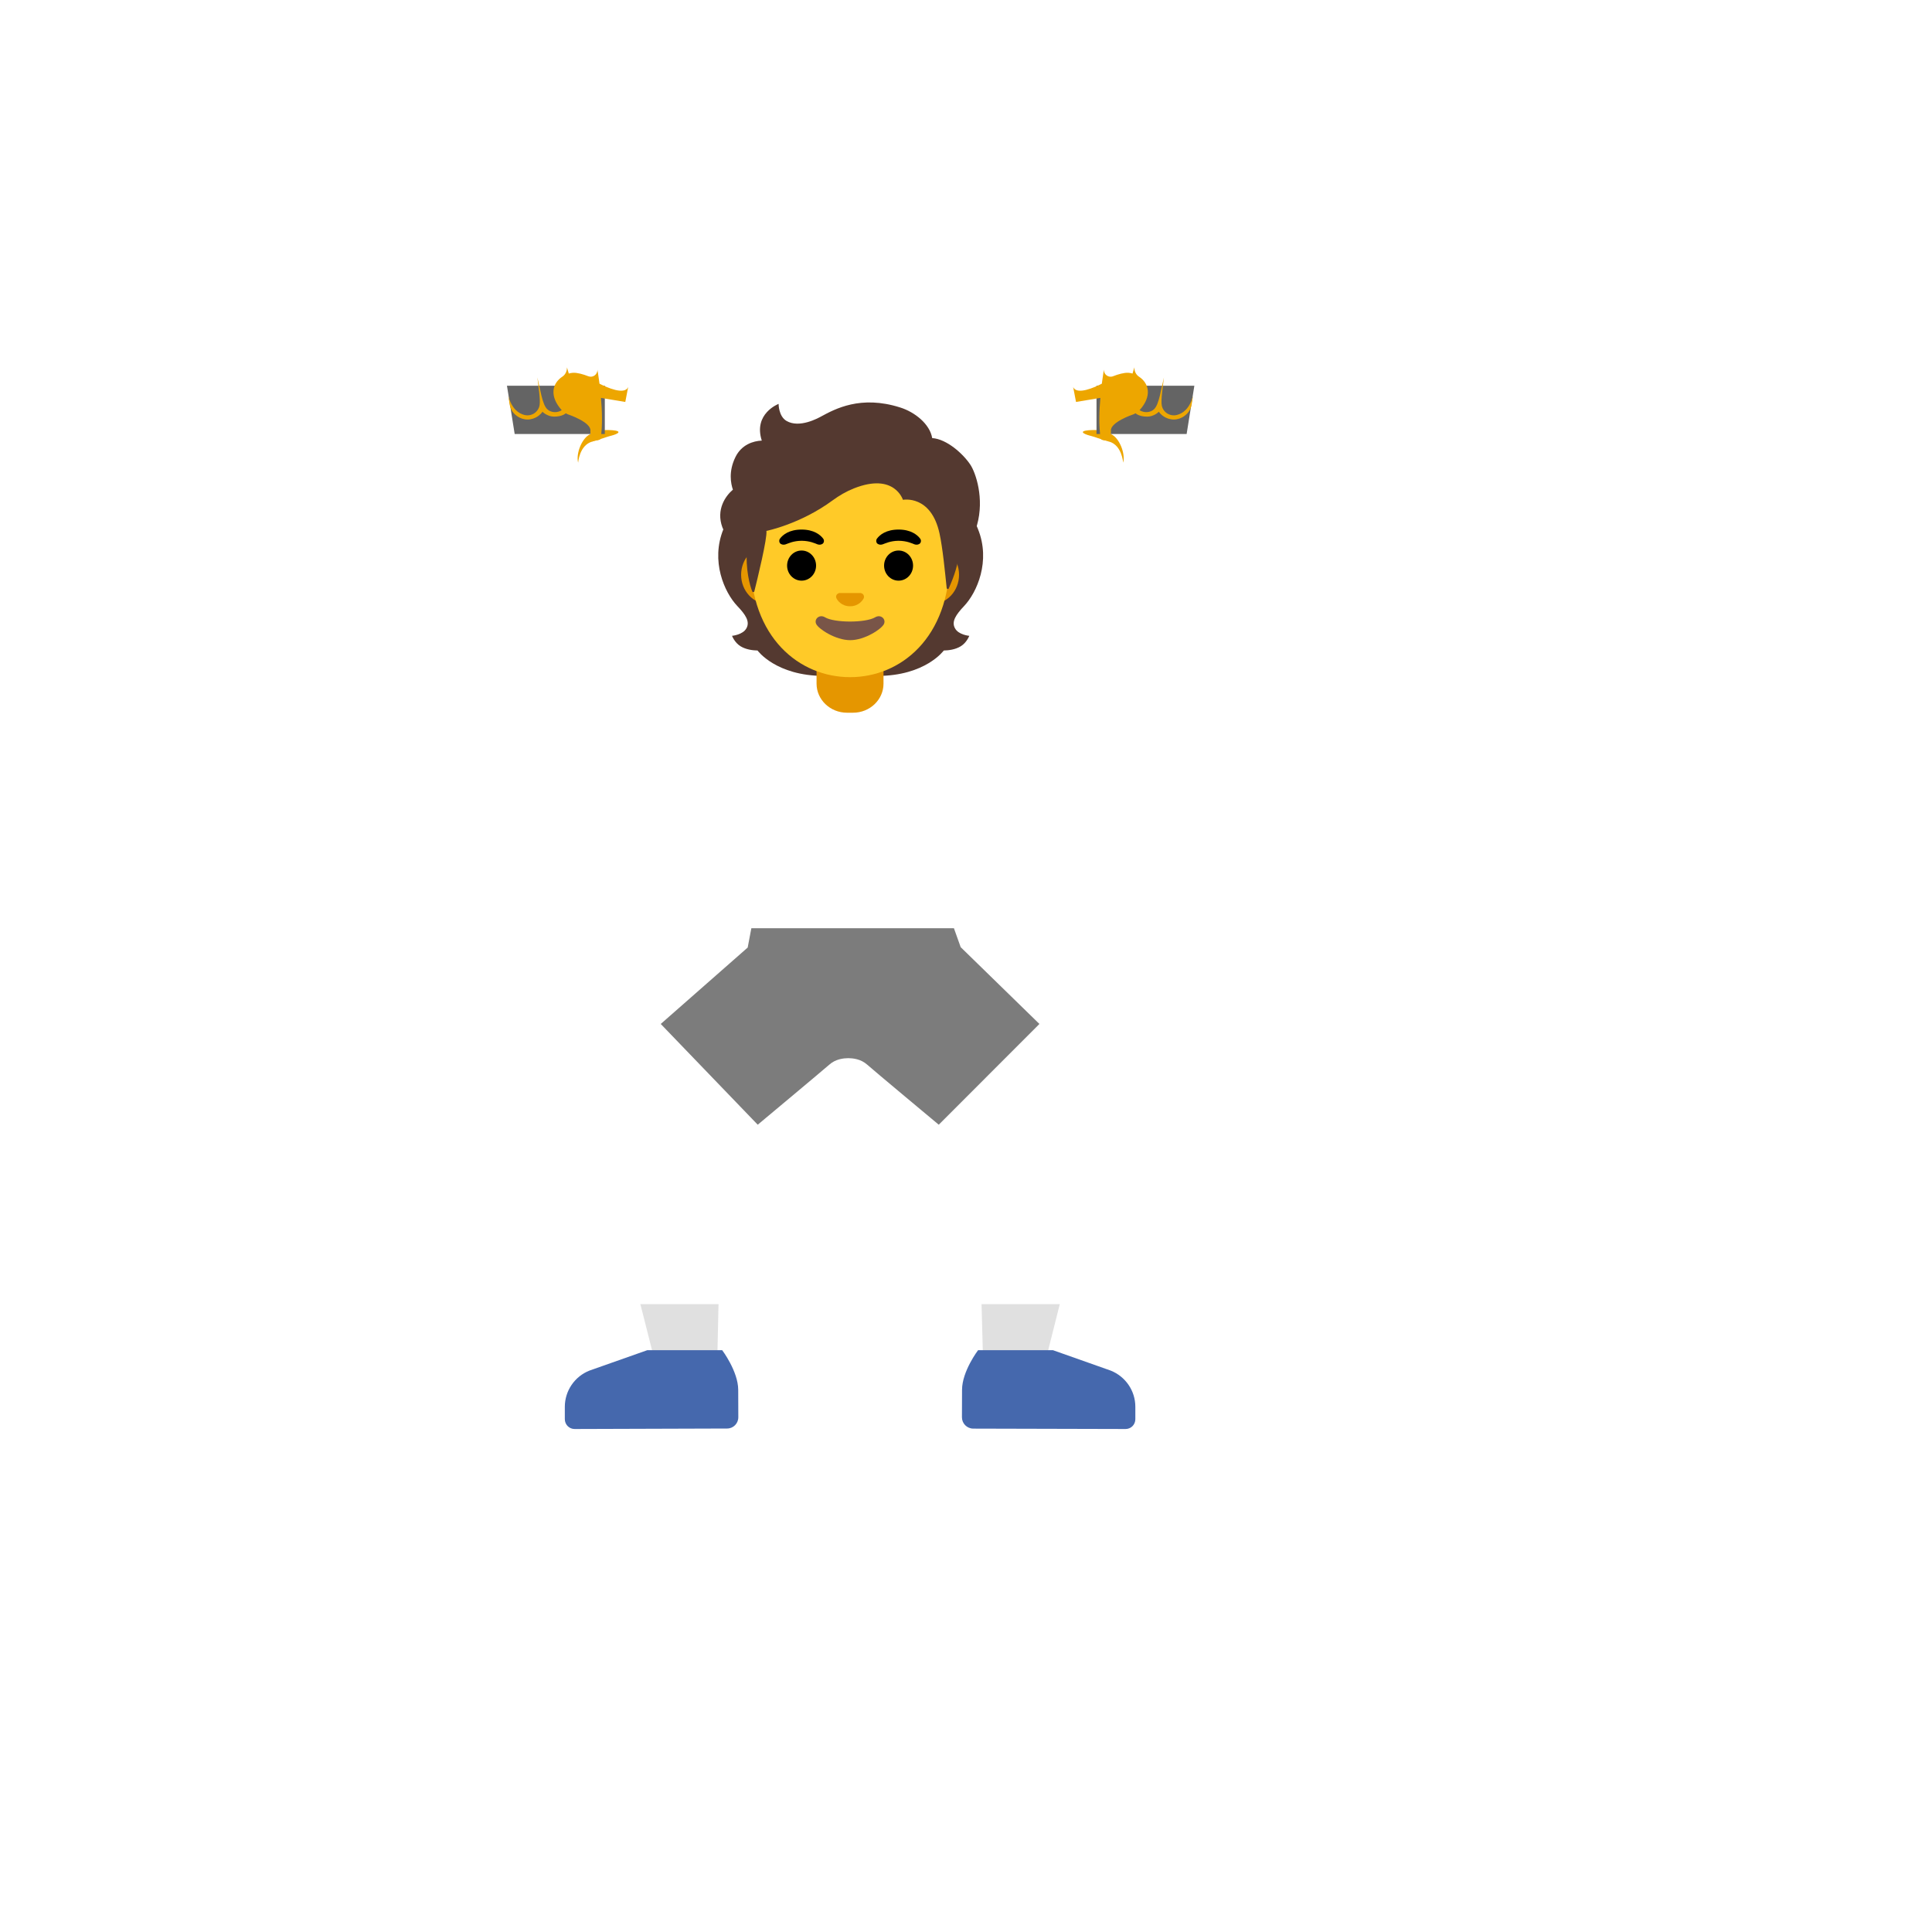 <svg xmlns="http://www.w3.org/2000/svg" version="1.1" xmlns:xlink="http://www.w3.org/1999/xlink" width="100%" height="100%" id="svgWorkerArea" viewBox="-25 -25 625 625" xmlns:idraw="https://idraw.muisca.co" style="background: white;"><defs id="defsdoc"><pattern id="patternBool" x="0" y="0" width="10" height="10" patternUnits="userSpaceOnUse" patternTransform="rotate(35)"><circle cx="5" cy="5" r="4" style="stroke: none;fill: #ff000070;"></circle></pattern></defs><g id="fileImp-498312539" class="cosito"><path id="pathImp-88682725" fill="url(#IconifyId17ecdb2904d178eab17716)" class="grouped" d="M323.281 321.031C317.719 315.031 310.438 307.219 304.062 300.469 291.688 287.438 276.562 277.688 276.562 277.688 276.562 277.688 251.406 304.688 251.406 304.688 251.406 304.688 261.188 322.688 273.656 333.406 279.75 338.656 287.375 344 293.594 348.125 292.656 351.219 291.719 355.25 291.312 360.062 290.125 375 292.438 394.688 292.531 396.875 292.906 408.312 293.031 416.781 293.031 416.781 293.031 416.781 312.844 416.719 312.844 416.719 312.844 416.719 329.344 343.531 329.344 343.531 331.156 335.5 328.906 327.062 323.281 321.031 323.281 321.031 323.281 321.031 323.281 321.031"></path><path id="pathImp-143009988" fill="url(#IconifyId17ecdb2904d178eab17717)" class="grouped" d="M223.406 277.688C223.406 277.688 208.281 287.438 195.938 300.5 189.562 307.25 182.281 315.062 176.719 321.062 171.104 327.1 168.835 335.522 170.656 343.562 170.656 343.562 187.156 416.75 187.156 416.75 187.156 416.75 206.969 416.812 206.969 416.812 206.969 416.812 207.094 408.344 207.469 396.906 207.531 394.719 209.875 375.031 208.688 360.094 208.312 355.281 207.344 351.25 206.406 348.156 212.625 344.031 220.25 338.688 226.344 333.438 238.812 322.719 248.594 304.719 248.594 304.719 248.594 304.719 223.406 277.688 223.406 277.688 223.406 277.688 223.406 277.688 223.406 277.688"></path><path id="pathImp-752468585" fill="#e0e0e0" class="grouped" d="M182.156 396.875C182.156 396.875 187.188 416.719 187.188 416.719 187.188 416.719 207 416.781 207 416.781 207 416.781 207.438 396.875 207.438 396.875 207.438 396.875 182.156 396.875 182.156 396.875"></path><path id="pathImp-702478092" fill="#4568ad" class="grouped" d="M213.812 424.594C213.781 418.594 208.625 411.781 208.625 411.781 208.625 411.781 184.406 411.781 184.406 411.781 184.406 411.781 165.719 418.375 165.719 418.375 160.899 420.269 157.727 424.916 157.719 430.094 157.719 430.094 157.719 434.094 157.719 434.094 157.719 435.844 159.125 437.281 160.875 437.281 160.875 437.281 210.219 437.125 210.219 437.125 212.219 437.125 213.844 435.5 213.844 433.469 213.844 433.469 213.812 424.594 213.812 424.594 213.812 424.594 213.812 424.594 213.812 424.594"></path><path id="pathImp-683695180" fill="#e0e0e0" class="grouped" d="M292.531 396.875C292.531 396.875 293.062 416.781 293.062 416.781 293.062 416.781 312.844 416.719 312.844 416.719 312.844 416.719 317.844 396.875 317.844 396.875 317.844 396.875 292.531 396.875 292.531 396.875"></path><path id="pathImp-982331503" fill="#4568ad" class="grouped" d="M334.281 418.375C334.281 418.375 315.625 411.781 315.625 411.781 315.625 411.781 291.406 411.781 291.406 411.781 291.406 411.781 286.219 418.594 286.219 424.625 286.219 424.625 286.188 433.5 286.188 433.5 286.188 435.5 287.812 437.125 289.812 437.156 289.812 437.156 339.125 437.281 339.125 437.281 340.875 437.281 342.281 435.875 342.281 434.094 342.281 434.094 342.281 430.094 342.281 430.094 342.281 424.906 339.094 420.281 334.281 418.375 334.281 418.375 334.281 418.375 334.281 418.375"></path><path id="pathImp-272726067" fill="#543930" class="grouped" d="M283.938 178.25C282.719 176.062 284.281 173.812 286.875 171.062 291.031 166.688 295.562 156.5 291.375 146.156 291.406 146.094 290.562 144.344 290.562 144.312 290.562 144.312 288.812 144.219 288.812 144.219 288.25 144.125 269.219 144.094 250.188 144.094 231.156 144.094 212.125 144.125 211.562 144.219 211.562 144.219 209 146.094 209.031 146.156 204.812 156.5 209.344 166.656 213.531 171.062 216.156 173.812 217.688 176.062 216.469 178.25 215.312 180.375 211.812 180.688 211.812 180.688 211.812 180.688 212.625 182.875 214.562 184.062 216.344 185.156 218.562 185.406 220.062 185.438 220.062 185.438 226 193.656 241.531 193.656 241.531 193.656 258.844 193.656 258.844 193.656 274.375 193.656 280.312 185.438 280.312 185.438 281.844 185.406 284.031 185.156 285.812 184.062 287.75 182.875 288.562 180.688 288.562 180.688 288.562 180.688 285.094 180.406 283.938 178.25 283.938 178.25 283.938 178.25 283.938 178.25"></path><path id="pathImp-819554293" fill="url(#IconifyId17ecdb2904d178eab17718)" class="grouped" d="M250.188 193.656C250.188 193.656 250.188 184.531 250.188 184.531 250.188 184.531 277.812 182.344 277.812 182.344 277.812 182.344 280.312 185.438 280.312 185.438 280.312 185.438 274.375 193.656 258.844 193.656 258.844 193.656 250.188 193.656 250.188 193.656 250.188 193.656 250.188 193.656 250.188 193.656"></path><path id="pathImp-90868102" fill="url(#IconifyId17ecdb2904d178eab17719)" class="grouped" d="M280.25 181.469C276.125 175.188 285.281 172.844 285.281 172.844 283.688 174.812 282.969 176.562 283.906 178.25 285.062 180.375 288.562 180.688 288.562 180.688 288.562 180.688 283.812 184.906 280.25 181.469 280.25 181.469 280.25 181.469 280.25 181.469"></path><path id="pathImp-46322742" fill="url(#IconifyId17ecdb2904d178eab17720)" class="grouped" d="M291.375 146.188C295.469 156.188 291.156 166.5 287.125 170.844 286.562 171.438 284.219 173.75 283.688 175.594 283.688 175.594 274.469 162.719 271.719 155.188 271.156 153.656 270.656 152.094 270.594 150.469 270.531 149.25 270.719 147.812 271.438 146.781 272.312 145.5 290.938 145.156 290.938 145.156 290.906 145.125 291.375 146.188 291.375 146.188 291.375 146.188 291.375 146.188 291.375 146.188"></path><path id="pathImp-94467159" fill="url(#IconifyId17ecdb2904d178eab17721)" class="grouped" d="M209.031 146.188C204.938 156.188 209.25 166.5 213.281 170.844 213.844 171.438 216.188 173.75 216.719 175.594 216.719 175.594 225.938 162.719 228.688 155.188 229.25 153.656 229.75 152.094 229.812 150.469 229.875 149.25 229.688 147.812 228.969 146.781 228.094 145.5 227.094 145.844 225.656 145.844 222.875 145.844 210.688 145.125 209.75 145.125 209.781 145.125 209.031 146.188 209.031 146.188 209.031 146.188 209.031 146.188 209.031 146.188"></path><path id="pathImp-821438228" fill="url(#IconifyId17ecdb2904d178eab17722)" class="grouped" d="M250.219 193.656C250.219 193.656 250.219 184.531 250.219 184.531 250.219 184.531 222.594 182.344 222.594 182.344 222.594 182.344 220.094 185.438 220.094 185.438 220.094 185.438 226.031 193.656 241.562 193.656 241.562 193.656 250.219 193.656 250.219 193.656 250.219 193.656 250.219 193.656 250.219 193.656"></path><path id="pathImp-638274088" fill="url(#IconifyId17ecdb2904d178eab17723)" class="grouped" d="M220.188 181.469C224.344 175.188 215.156 172.844 215.156 172.844 216.75 174.812 217.469 176.562 216.531 178.25 215.375 180.375 211.875 180.688 211.875 180.688 211.875 180.688 216.594 184.906 220.188 181.469 220.188 181.469 220.188 181.469 220.188 181.469"></path><path id="pathImp-268779357" fill="url(#IconifyId17ecdb2904d178eab17724)" class="grouped" d="M350.812 122.031C350.812 122.031 336.625 114.875 336.625 114.875 325.281 126 319.906 135.531 314.844 152.125 304.125 157.219 294.875 166.562 288.875 176.219 282.5 185 278.5 189.875 273.906 198.594 270.438 205.219 272.938 212.594 279.219 217.188 282.188 219.375 284.594 220.312 286.938 220.312 289.562 220.312 292.062 219.094 295.125 217.031 301.594 213.344 310.375 203.594 316 196.344 316 196.344 315.844 196.25 315.844 196.25 323 187.344 330.219 174.781 333.812 162.906 343.875 152.406 350.812 138.625 350.812 122.031 350.812 122.031 350.812 122.031 350.812 122.031"></path><path id="pathImp-305755643" fill="url(#IconifyId17ecdb2904d178eab17725)" class="grouped" d="M226.094 198.625C221.5 189.906 217.5 185.031 211.125 176.25 205.125 166.594 195.875 157.25 185.156 152.156 180.062 135.5 174.688 126 163.344 114.875 163.344 114.875 149.188 122.062 149.188 122.062 149.188 138.656 156.125 152.406 166.188 162.938 169.781 174.781 176.969 187.375 184.156 196.281 184.156 196.281 184 196.375 184 196.375 189.625 203.625 198.406 213.375 204.875 217.062 207.938 219.125 210.438 220.344 213.062 220.344 215.406 220.344 217.812 219.375 220.781 217.219 227.031 212.625 229.562 205.219 226.094 198.625 226.094 198.625 226.094 198.625 226.094 198.625"></path><path id="pathImp-823977492" fill="url(#IconifyId17ecdb2904d178eab17726)" class="grouped" d="M288.875 176.219C283.281 183.906 279.531 188.625 275.594 195.531 271.75 194.531 267.406 193.969 262.594 193.969 262.594 193.969 237.062 193.969 237.062 193.969 232.344 193.969 228.125 194.531 224.375 195.5 220.438 188.594 216.688 183.875 211.094 176.188 211.094 176.188 184 196.344 184 196.344 189.625 203.594 201.75 217.031 201.75 217.031 204.344 229.719 219.281 280.156 219.281 280.156 219.281 280.156 282.625 280.156 282.625 280.156 282.625 280.156 298.781 216.781 298.781 216.781 298.781 216.781 310.5 203.406 316 196.375 316 196.375 288.875 176.219 288.875 176.219 288.875 176.219 288.875 176.219 288.875 176.219"></path><path id="pathImp-945788696" fill="#e59600" class="grouped" d="M239.156 196.156C239.156 201.344 243.562 205.562 249 205.562 249 205.562 250.969 205.562 250.969 205.562 256.406 205.562 260.812 201.344 260.812 196.156 260.812 196.156 260.812 184.688 260.812 184.688 260.812 184.688 239.156 184.688 239.156 184.688 239.156 184.688 239.156 196.156 239.156 196.156 239.156 196.156 239.156 196.156 239.156 196.156"></path><path id="pathImp-879151792" fill="#e59600" class="grouped" d="M223.562 170.406C218.719 170.406 214.75 166.156 214.75 160.938 214.75 155.719 218.688 151.469 223.562 151.469 223.562 151.469 276.438 151.469 276.438 151.469 281.281 151.469 285.25 155.719 285.25 160.938 285.25 166.156 281.312 170.406 276.438 170.406 276.438 170.406 223.562 170.406 223.562 170.406 223.562 170.406 223.562 170.406 223.562 170.406"></path><path id="pathImp-635292255" fill="#ffca28" class="grouped" d="M250 112.125C233.25 112.125 217.75 130.031 217.75 155.781 217.75 181.406 233.719 194.062 250 194.062 266.281 194.062 282.25 181.406 282.25 155.781 282.25 130.031 266.75 112.125 250 112.125 250 112.125 250 112.125 250 112.125"></path><path id="pathImp-672180883" fill="#e59600" class="grouped" d="M253.719 166.938C253.719 166.938 253.406 166.844 253.406 166.844 253.406 166.844 246.562 166.844 246.562 166.844 246.469 166.844 246.344 166.875 246.25 166.938 245.625 167.188 245.281 167.844 245.594 168.531 245.875 169.219 247.25 171.125 250 171.125 252.75 171.125 254.094 169.219 254.406 168.531 254.682 167.901 254.366 167.169 253.719 166.938 253.719 166.938 253.719 166.938 253.719 166.938"></path><path id="pathImp-716757503" fill="#795548" class="grouped" d="M258.125 174.688C255.031 176.531 244.938 176.531 241.875 174.688 240.094 173.625 238.281 175.25 239.031 176.844 239.75 178.438 245.281 182.094 250.031 182.094 254.781 182.094 260.25 178.438 260.969 176.844 261.688 175.25 259.906 173.625 258.125 174.688 258.125 174.688 258.125 174.688 258.125 174.688"></path><path id="ellipseImp-486029257" class="grouped" d="M229.625 157.969C229.625 155.275 231.723 153.094 234.312 153.094 236.902 153.094 239 155.275 239 157.969 239 160.662 236.902 162.844 234.312 162.844 231.723 162.844 229.625 160.662 229.625 157.969 229.625 157.969 229.625 157.969 229.625 157.969"></path><path id="ellipseImp-62926316" class="grouped" d="M261 157.969C261 155.275 263.098 153.094 265.688 153.094 268.277 153.094 270.375 155.275 270.375 157.969 270.375 160.662 268.277 162.844 265.688 162.844 263.098 162.844 261 160.662 261 157.969 261 157.969 261 157.969 261 157.969"></path><path id="pathImp-905512080" class="grouped" d="M241.281 149.219C240.375 148.031 238.312 146.312 234.312 146.312 230.281 146.312 228.219 148.031 227.344 149.219 226.938 149.75 227.062 150.344 227.312 150.719 227.562 151.062 228.312 151.375 229.156 151.094 230 150.812 231.594 149.969 234.312 149.938 237.031 149.969 238.656 150.781 239.469 151.094 240.312 151.375 241.062 151.062 241.312 150.719 241.648 150.271 241.635 149.652 241.281 149.219 241.281 149.219 241.281 149.219 241.281 149.219"></path><path id="pathImp-888089874" class="grouped" d="M272.656 149.219C271.75 148.031 269.688 146.312 265.688 146.312 261.656 146.312 259.594 148.031 258.719 149.219 258.312 149.75 258.438 150.344 258.688 150.719 258.938 151.062 259.688 151.375 260.531 151.094 261.375 150.812 262.969 149.969 265.688 149.938 268.406 149.969 270.031 150.781 270.844 151.094 271.688 151.375 272.438 151.062 272.688 150.719 273.022 150.271 273.01 149.652 272.656 149.219 272.656 149.219 272.656 149.219 272.656 149.219"></path><path id="pathImp-258524927" fill="#543930" class="grouped" d="M288.938 125.375C286.594 121.812 281.281 117.031 276.562 116.719 275.812 112.156 270.906 108.281 266.188 106.812 253.406 102.75 245.094 107.312 240.594 109.75 239.656 110.25 233.656 113.594 229.469 111.188 226.844 109.688 226.875 105.656 226.875 105.656 226.875 105.656 218.625 108.781 221.438 117.531 218.625 117.656 214.906 118.844 212.938 122.812 210.594 127.531 211.438 131.5 212.094 133.406 209.656 135.469 206.594 139.875 208.688 145.594 210.281 149.906 216.594 151.875 216.594 151.875 216.156 159.625 217.594 164.375 218.344 166.312 218.469 166.656 218.969 166.625 219.031 166.281 220 162.438 223.25 149.094 222.938 146.75 222.938 146.75 233.906 144.562 244.344 136.875 246.469 135.312 248.781 133.969 251.219 133 264.344 127.781 267.094 136.688 267.094 136.688 267.094 136.688 276.188 134.938 278.938 147.594 279.969 152.344 280.688 159.906 281.25 165.219 281.281 165.594 281.812 165.688 281.938 165.312 282.844 163.219 284.688 159.031 285.125 154.781 285.281 153.281 289.312 151.312 291.062 144.875 293.5 136.188 290.625 127.938 288.938 125.375 288.938 125.375 288.938 125.375 288.938 125.375"></path><path id="pathImp-432420774" fill="url(#IconifyId17ecdb2904d178eab17727)" class="grouped" d="M285.219 154.719C285.375 153.219 289.406 151.25 291.156 144.812 291.344 144.125 291.5 143.438 291.625 142.719 293.031 134.906 290.5 127.719 288.938 125.344 286.75 122.031 282.062 117.719 277.625 116.812 277.25 116.75 276.875 116.719 276.5 116.688 276.5 116.688 276.812 118.75 275.969 120.406 274.875 122.562 272.688 123.062 272.688 123.062 284.25 134.688 283.438 144.375 285.219 154.719 285.219 154.719 285.219 154.719 285.219 154.719"></path><path id="pathImp-867251265" fill="url(#IconifyId17ecdb2904d178eab17728)" class="grouped" d="M243.406 108.25C242.344 108.75 241.406 109.281 240.594 109.719 239.656 110.219 233.656 113.562 229.469 111.156 226.875 109.688 226.875 105.75 226.875 105.625 225.688 107.156 222.094 117.969 232.594 118.688 237.125 119 239.938 115.031 241.594 111.688 242.188 110.5 243.156 108.719 243.406 108.25 243.406 108.25 243.406 108.25 243.406 108.25"></path><path id="pathImp-69619588" fill="url(#IconifyId17ecdb2904d178eab17729)" class="grouped" d="M264.844 106.375C271.906 108.281 275.375 111.875 276.531 116.688 276.875 118.094 277.281 131.25 252.156 116.312 242.812 110.75 245.375 107.25 246.469 106.875 250.719 105.344 256.938 104.25 264.844 106.375 264.844 106.375 264.844 106.375 264.844 106.375"></path><path id="pathImp-167670565" fill="url(#IconifyId17ecdb2904d178eab17730)" class="grouped" d="M226.844 105.625C226.812 105.625 226.812 105.625 226.781 105.656 225.875 106.031 218.812 109.312 221.438 117.5 221.438 117.5 228.969 118.719 228.969 118.719 222.344 111.969 226.875 105.594 226.844 105.625 226.875 105.594 226.875 105.625 226.844 105.625 226.844 105.625 226.844 105.625 226.844 105.625"></path><path id="pathImp-828960908" fill="url(#IconifyId17ecdb2904d178eab17731)" class="grouped" d="M226.125 118.25C226.125 118.25 221.469 117.5 221.469 117.5 221.281 117.5 220.656 117.562 220.344 117.594 217.719 117.969 214.656 119.312 212.969 122.781 211.188 126.5 211.219 129.719 211.719 131.844 211.844 132.562 212.156 133.375 212.156 133.375 212.156 133.375 214.469 131.188 219.938 131.062 219.938 131.062 226.125 118.25 226.125 118.25 226.125 118.25 226.125 118.25 226.125 118.25"></path><path id="pathImp-182658463" fill="url(#IconifyId17ecdb2904d178eab17732)" class="grouped" d="M211.906 133.562C209.625 135.594 206.531 140.125 208.812 145.75 210.531 150 216.625 151.844 216.625 151.844 216.625 151.875 217.844 152.219 218.469 152.219 218.469 152.219 219.906 131.031 219.906 131.031 216.969 131.031 214.156 131.906 212.344 133.156 212.375 133.219 211.906 133.531 211.906 133.562 211.906 133.562 211.906 133.562 211.906 133.562"></path><path id="pathImp-32032341" fill="url(#IconifyId17ecdb2904d178eab17733)" class="grouped" d="M175.812 103.406C173 101.75 159.656 99.656 150.438 99.656 145.375 99.656 141.594 100.312 141.594 102.031 141.594 102.031 141.562 112.75 141.562 112.75 141.531 123.531 148.562 132.344 160.188 132.375 160.188 132.375 160.219 132.375 160.219 132.375 181.281 132.375 182.938 107.562 175.812 103.406 175.812 103.406 175.812 103.406 175.812 103.406"></path><path id="pathImp-74107942" fill="#eda600" class="grouped" d="M175.062 114.844C174.938 115.25 173.844 115.656 172.656 115.969 172.656 115.969 172.625 115.969 172.625 115.969 171.25 116.312 169.625 117 166.594 117.844 162.375 119.031 162.031 124.688 162.031 124.688 161.25 121.75 163.25 116.594 166.031 115.406 166.031 115.406 166.031 115.375 166.031 115.375 167.344 114.75 168.812 114.406 170.375 114.156 170.625 114.125 171.25 114.094 172.031 114.125 172.031 114.125 172.062 114.125 172.062 114.125 173.469 114.156 175.219 114.344 175.062 114.844 175.062 114.844 175.062 114.844 175.062 114.844"></path><stop offset="1" stop-color="#757575" id="stopImp-414580248" class="grouped"></stop><path id="pathImp-164188108" fill="url(#IconifyId17ecdb2904d178eab17734)" class="grouped" d="M437.5 107.594C437.5 111.906 435.219 115.406 432.375 115.406 432.375 115.406 67.625 115.406 67.625 115.406 64.812 115.406 62.5 111.906 62.5 107.594 62.5 103.281 64.812 99.781 67.625 99.781 67.625 99.781 432.344 99.781 432.344 99.781 435.188 99.781 437.5 103.281 437.5 107.594 437.5 107.594 437.5 107.594 437.5 107.594"></path><stop offset=".79" stop-color="#646464" id="stopImp-18224221" class="grouped"></stop><path id="pathImp-41834193" fill="url(#IconifyId17ecdb2904d178eab17735)" class="grouped" d="M115.375 152.875C125.719 152.875 134.125 144.469 134.125 134.125 134.125 134.125 134.125 81.469 134.125 81.469 134.125 71.125 125.719 62.719 115.375 62.719 105.031 62.719 96.625 71.125 96.625 81.469 96.625 81.469 96.625 134.125 96.625 134.125 96.625 144.469 105 152.875 115.375 152.875 115.375 152.875 115.375 152.875 115.375 152.875"></path><stop offset=".79" stop-color="#646464" id="stopImp-36888527" class="grouped"></stop><path id="pathImp-650284981" fill="url(#IconifyId17ecdb2904d178eab17736)" class="grouped" d="M384.625 152.875C374.281 152.875 365.875 144.469 365.875 134.125 365.875 134.125 365.875 81.469 365.875 81.469 365.875 71.125 374.281 62.719 384.625 62.719 394.969 62.719 403.375 71.125 403.375 81.469 403.375 81.469 403.375 134.125 403.375 134.125 403.375 144.469 395 152.875 384.625 152.875 384.625 152.875 384.625 152.875 384.625 152.875"></path><stop offset=".985" stop-color="#646464" id="stopImp-354157928" class="grouped"></stop><path id="pathImp-971963839" fill="url(#IconifyId17ecdb2904d178eab17737)" class="grouped" d="M81.25 134.844C88.156 134.844 93.75 129.25 93.75 122.344 93.75 122.344 93.75 93.25 93.75 93.25 93.75 86.344 88.156 80.75 81.25 80.75 74.344 80.75 68.75 86.344 68.75 93.25 68.75 93.25 68.75 122.344 68.75 122.344 68.75 129.25 74.344 134.844 81.25 134.844 81.25 134.844 81.25 134.844 81.25 134.844"></path><stop offset=".985" stop-color="#646464" id="stopImp-204166924" class="grouped"></stop><path id="pathImp-915277643" fill="url(#IconifyId17ecdb2904d178eab17738)" class="grouped" d="M418.75 134.844C411.844 134.844 406.25 129.25 406.25 122.344 406.25 122.344 406.25 93.25 406.25 93.25 406.25 86.344 411.844 80.75 418.75 80.75 425.656 80.75 431.25 86.344 431.25 93.25 431.25 93.25 431.25 122.344 431.25 122.344 431.25 129.25 425.656 134.844 418.75 134.844 418.75 134.844 418.75 134.844 418.75 134.844"></path><path id="pathImp-754102" fill="#646464" class="grouped" d="M170.656 115.406C170.656 115.406 141.5 115.406 141.5 115.406 141.5 115.406 139 99.781 139 99.781 139 99.781 170.656 99.781 170.656 99.781 170.656 99.781 170.656 115.406 170.656 115.406"></path><path id="pathImp-510464276" fill="url(#IconifyId17ecdb2904d178eab17739)" class="grouped" d="M178.812 96.781C178.812 96.781 177.906 101.625 177.906 101.625 177.906 101.625 177.719 102.688 177.719 102.688 177.719 102.688 177.281 105.031 177.281 105.031 177.281 105.031 177.031 106.406 177.031 106.406 176.431 109.573 173.391 111.664 170.219 111.094 168.781 110.844 167.562 110.094 166.719 108.969 165.688 109.906 164.344 110.438 162.875 110.438 162 110.438 159.25 109.219 158.781 108.75 158.65 108.629 158.535 108.493 158.438 108.344 158.312 108.438 158.188 108.562 158.062 108.656 158 108.688 156.219 109.75 154.406 109.719 152.719 109.688 151.031 108.656 150.531 108.156 150.031 108.875 149.344 109.5 148.531 109.938 147.969 110.281 147.344 110.5 146.656 110.594 146.344 110.656 146.031 110.688 145.719 110.688 144.469 110.688 143.25 110.281 142.25 109.531 140.938 108.594 140.094 107.219 139.875 105.656 139.875 105.656 139.469 103 139.469 103 139.469 103 139.469 102.969 139.469 102.969 139.469 102.969 138.938 99.562 138.938 99.562 138.688 98 139.062 96.438 140 95.156 140.938 93.844 142.312 93 143.875 92.781 144.25 92.719 144.625 92.688 145 92.719 145.094 92.719 145.219 92.719 145.312 92.75 146.312 92.812 147.312 93.156 148.188 93.781 148.312 93.875 148.406 93.969 148.5 94.031 148.688 93.312 149.062 92.625 149.531 92.062 149.656 91.875 149.781 91.719 149.938 91.562 150.125 91.344 150.281 91.25 150.344 91.188 150.375 91.188 150.375 91.156 150.375 91.156 151.312 90.344 152.531 89.844 153.875 89.781 154.312 89.75 154.75 89.781 155.156 89.844 155.469 89.906 155.75 90 156.031 90.094 156.844 90.344 157.562 90.75 158.188 91.312 158.375 91.062 158.594 90.812 158.812 90.594 159.125 90.281 159.469 90 159.812 89.781 160 89.656 160.219 89.562 160.406 89.438 161.188 89.062 162.062 88.875 162.969 88.906 163.969 88.906 164.938 89.156 165.812 89.656 165.969 89.719 166.094 89.812 166.219 89.906 166.531 90.125 166.812 90.375 167.094 90.656 167.594 91.156 168 91.75 168.281 92.375 168.656 91.812 169.156 91.281 169.75 90.875 169.875 90.781 170.031 90.688 170.188 90.625 170.812 90.281 171.469 90.031 172.156 89.938 172.812 89.844 173.469 89.844 174.125 89.969 175.688 90.25 177 91.125 177.906 92.406 178.781 93.719 179.094 95.25 178.812 96.781 178.812 96.781 178.812 96.781 178.812 96.781"></path><path id="pathImp-807995132" fill="#7c7c7c" class="grouped" d="M285.781 281.406C285.781 281.406 283.594 275.281 283.594 275.281 283.594 275.281 218.062 275.281 218.062 275.281 218.062 275.281 216.875 281.531 216.875 281.531 216.875 281.531 188.75 306.25 188.75 306.25 188.75 306.25 220.125 338.844 220.125 338.844 220.125 338.844 241.344 321.125 243.25 319.438 245.344 317.562 247.875 317.344 249.406 317.312 250.938 317.344 253.469 317.562 255.562 319.438 257.469 321.156 278.688 338.844 278.688 338.844 278.688 338.844 311.25 306.25 311.25 306.25 311.25 306.25 285.781 281.406 285.781 281.406 285.781 281.406 285.781 281.406 285.781 281.406"></path><path id="pathImp-951312154" fill="#eda600" class="grouped" d="M178.219 100.156C177.125 102.969 171.188 100.281 168.938 99.125 168.594 96.375 168.25 94.562 168.25 94.562 168.25 94.562 168.25 94.594 168.25 94.594 168.344 96.156 166.781 97.281 165.312 96.719 163.656 96.062 161.75 95.531 160.375 95.594 159.844 95.625 159.406 95.719 159 95.844 158.625 94.625 158.406 93.812 158.406 93.812 158.406 93.812 158.406 94.156 158.406 94.156 158.344 95.219 157.844 96.219 156.969 96.812 153.562 99.031 152.688 103.219 156.719 107.688 155.344 108.625 153.188 108.562 151.969 107.312 150.406 105.75 149.75 100.781 148.844 97.094 149.125 99.719 149.906 104.406 149.531 106.219 149.062 108.406 146.875 109.781 144.688 109.25 142.781 108.781 140.531 107.25 139.438 103.031 139.438 103.031 139.844 105.687 139.844 105.688 140.062 107.25 140.906 108.625 142.219 109.562 143.219 110.312 144.438 110.719 145.688 110.719 146 110.719 146.312 110.688 146.625 110.625 147.219 110.531 147.75 110.344 148.25 110.094 148.281 110.062 148.344 110.062 148.375 110.031 148.406 110 148.469 110 148.5 109.969 149.812 109.25 150.469 108.25 150.5 108.188 150.656 108.438 152.281 109.781 154.25 109.781 156.969 109.781 158.031 108.688 158.031 108.688 158.281 108.844 158.531 108.969 158.781 109.062 158.969 109.125 166.281 111.594 166 114.375 165.969 114.719 166 115.062 166.031 115.406 166.031 115.406 166.031 115.562 166.031 115.562 166.125 116.375 166.312 117.156 166.594 117.875 166.594 117.875 166.625 117.844 166.625 117.844 167.375 117.25 169.188 117.75 169.344 116.688 169.938 112.656 169.781 107.844 169.406 103.719 169.406 103.719 177.281 105.031 177.281 105.031 177.281 105.031 178.219 100.156 178.219 100.156 178.219 100.156 178.219 100.156 178.219 100.156"></path><path id="pathImp-582277160" fill="url(#IconifyId17ecdb2904d178eab17740)" class="grouped" d="M179.719 110.344C178.188 101.938 168.031 98.438 164.219 97.094 163.75 96.938 156.781 95.281 155.938 101.469 155.562 104.156 157.594 107.094 160.188 108.094 167.281 110.812 167.25 112.312 167.25 113.312 167.219 115.906 168.656 120.812 170.906 122.281 171.375 122.594 171.906 122.781 172.406 122.781 172.719 122.781 173.031 122.719 173.344 122.594 177.75 120.75 180.594 115.25 179.719 110.344 179.719 110.344 179.719 110.344 179.719 110.344"></path><path id="pathImp-722377674" fill="url(#IconifyId17ecdb2904d178eab17741)" class="grouped" d="M324.562 103.406C327.375 101.75 340.719 99.656 349.938 99.656 355 99.656 358.781 100.312 358.781 102.031 358.781 102.031 358.812 112.75 358.812 112.75 358.844 123.531 351.812 132.344 340.188 132.375 340.188 132.375 340.156 132.375 340.156 132.375 319.094 132.375 317.406 107.562 324.562 103.406 324.562 103.406 324.562 103.406 324.562 103.406"></path><path id="pathImp-392293372" fill="#eda600" class="grouped" d="M325.312 114.844C325.438 115.25 326.531 115.656 327.719 115.969 327.719 115.969 327.75 115.969 327.75 115.969 329.125 116.312 330.75 117 333.781 117.844 338 119.031 338.344 124.688 338.344 124.688 339.125 121.75 337.125 116.594 334.344 115.406 334.344 115.406 334.344 115.375 334.344 115.375 333.031 114.75 331.562 114.406 330 114.156 329.75 114.125 329.125 114.094 328.344 114.125 328.344 114.125 328.312 114.125 328.312 114.125 326.906 114.156 325.156 114.344 325.312 114.844 325.312 114.844 325.312 114.844 325.312 114.844"></path><path id="pathImp-36068419" fill="#646464" class="grouped" d="M329.719 99.781C329.719 99.781 361.375 99.781 361.375 99.781 361.375 99.781 358.875 115.406 358.875 115.406 358.875 115.406 329.719 115.406 329.719 115.406 329.719 115.406 329.719 99.781 329.719 99.781"></path><path id="pathImp-456475680" fill="url(#IconifyId17ecdb2904d178eab17742)" class="grouped" d="M321.562 96.781C321.562 96.781 322.469 101.625 322.469 101.625 322.469 101.625 322.656 102.688 322.656 102.688 322.656 102.688 323.094 105.031 323.094 105.031 323.094 105.031 323.344 106.406 323.344 106.406 323.944 109.573 326.984 111.664 330.156 111.094 331.594 110.844 332.812 110.094 333.656 108.969 334.688 109.906 336.031 110.438 337.5 110.438 338.375 110.438 341.125 109.219 341.594 108.75 341.719 108.625 341.844 108.5 341.938 108.344 342.062 108.438 342.188 108.562 342.312 108.656 342.375 108.688 344.156 109.75 345.969 109.719 347.656 109.688 349.312 108.656 349.844 108.156 350.344 108.875 351.031 109.5 351.844 109.938 352.406 110.281 353.031 110.5 353.719 110.594 354.031 110.656 354.344 110.688 354.656 110.688 355.906 110.688 357.125 110.281 358.125 109.531 359.438 108.594 360.281 107.219 360.5 105.656 360.5 105.656 360.906 103 360.906 103 360.906 103 360.906 102.969 360.906 102.969 360.906 102.969 361.438 99.562 361.438 99.562 361.688 98 361.312 96.438 360.375 95.156 359.438 93.844 358.062 93 356.5 92.781 356.125 92.719 355.75 92.688 355.375 92.719 355.281 92.719 355.156 92.719 355.062 92.75 354.062 92.812 353.062 93.156 352.188 93.781 352.062 93.875 351.969 93.969 351.875 94.031 351.688 93.312 351.312 92.625 350.844 92.062 350.726 91.882 350.59 91.715 350.438 91.562 350.25 91.344 350.094 91.25 350.031 91.188 350 91.188 350 91.156 350 91.156 349.062 90.344 347.844 89.844 346.5 89.781 346.062 89.75 345.625 89.781 345.219 89.844 344.906 89.906 344.625 90 344.344 90.094 343.531 90.344 342.812 90.75 342.188 91.312 342 91.062 341.781 90.812 341.562 90.594 341.25 90.281 340.906 90 340.562 89.781 340.375 89.656 340.156 89.562 339.969 89.438 339.188 89.062 338.312 88.875 337.406 88.906 336.406 88.906 335.438 89.156 334.562 89.656 334.406 89.719 334.281 89.812 334.156 89.906 333.844 90.125 333.562 90.375 333.281 90.656 332.781 91.156 332.375 91.75 332.094 92.375 331.719 91.812 331.219 91.281 330.625 90.875 330.49 90.773 330.343 90.689 330.188 90.625 329.562 90.281 328.906 90.031 328.219 89.938 327.562 89.844 326.906 89.844 326.25 89.969 324.688 90.25 323.375 91.125 322.469 92.406 321.594 93.719 321.281 95.25 321.562 96.781 321.562 96.781 321.562 96.781 321.562 96.781"></path><path id="pathImp-820176284" fill="#eda600" class="grouped" d="M322.156 100.156C323.25 102.969 329.188 100.281 331.438 99.125 331.781 96.375 332.125 94.562 332.125 94.562 332.125 94.562 332.125 94.594 332.125 94.594 332.031 96.156 333.594 97.281 335.062 96.719 336.719 96.062 338.625 95.531 340 95.594 340.531 95.625 340.969 95.719 341.375 95.844 341.75 94.625 341.969 93.812 341.969 93.812 341.969 93.812 341.969 94.156 341.969 94.156 342.031 95.219 342.531 96.219 343.406 96.812 346.812 99.031 347.688 103.219 343.656 107.688 345.031 108.625 347.188 108.562 348.406 107.312 349.969 105.75 350.625 100.781 351.531 97.094 351.25 99.719 350.469 104.406 350.844 106.219 351.281 108.406 353.5 109.781 355.688 109.25 357.594 108.781 359.844 107.25 360.938 103.031 360.938 103.031 360.531 105.687 360.531 105.688 360.312 107.25 359.469 108.625 358.156 109.562 357.156 110.312 355.938 110.719 354.688 110.719 354.375 110.719 354.062 110.688 353.75 110.625 353.156 110.531 352.625 110.344 352.125 110.094 352.094 110.062 352.031 110.062 352 110.031 351.969 110 351.906 110 351.875 109.969 351.076 109.543 350.39 108.932 349.875 108.188 349.719 108.438 348.094 109.781 346.125 109.781 343.406 109.781 342.344 108.688 342.344 108.688 342.094 108.844 341.844 108.969 341.594 109.062 341.375 109.125 334.125 111.594 334.375 114.375 334.406 114.719 334.375 115.062 334.344 115.406 334.344 115.406 334.344 115.562 334.344 115.562 334.25 116.375 334.062 117.156 333.781 117.875 333.781 117.875 333.75 117.844 333.75 117.844 333 117.25 331.188 117.75 331.031 116.688 330.438 112.656 330.594 107.844 330.969 103.719 330.969 103.719 323.094 105.031 323.094 105.031 323.094 105.031 322.156 100.156 322.156 100.156 322.156 100.156 322.156 100.156 322.156 100.156"></path><path id="pathImp-917455066" fill="url(#IconifyId17ecdb2904d178eab17743)" class="grouped" d="M320.656 110.344C322.188 101.938 332.344 98.438 336.156 97.094 336.625 96.938 343.594 95.281 344.438 101.469 344.812 104.156 342.781 107.094 340.188 108.094 333.094 110.812 333.125 112.312 333.125 113.312 333.156 115.906 331.719 120.812 329.469 122.281 329 122.594 328.469 122.781 327.969 122.781 327.656 122.781 327.344 122.719 327.031 122.594 322.625 120.75 319.781 115.25 320.656 110.344 320.656 110.344 320.656 110.344 320.656 110.344"></path></g></svg>
